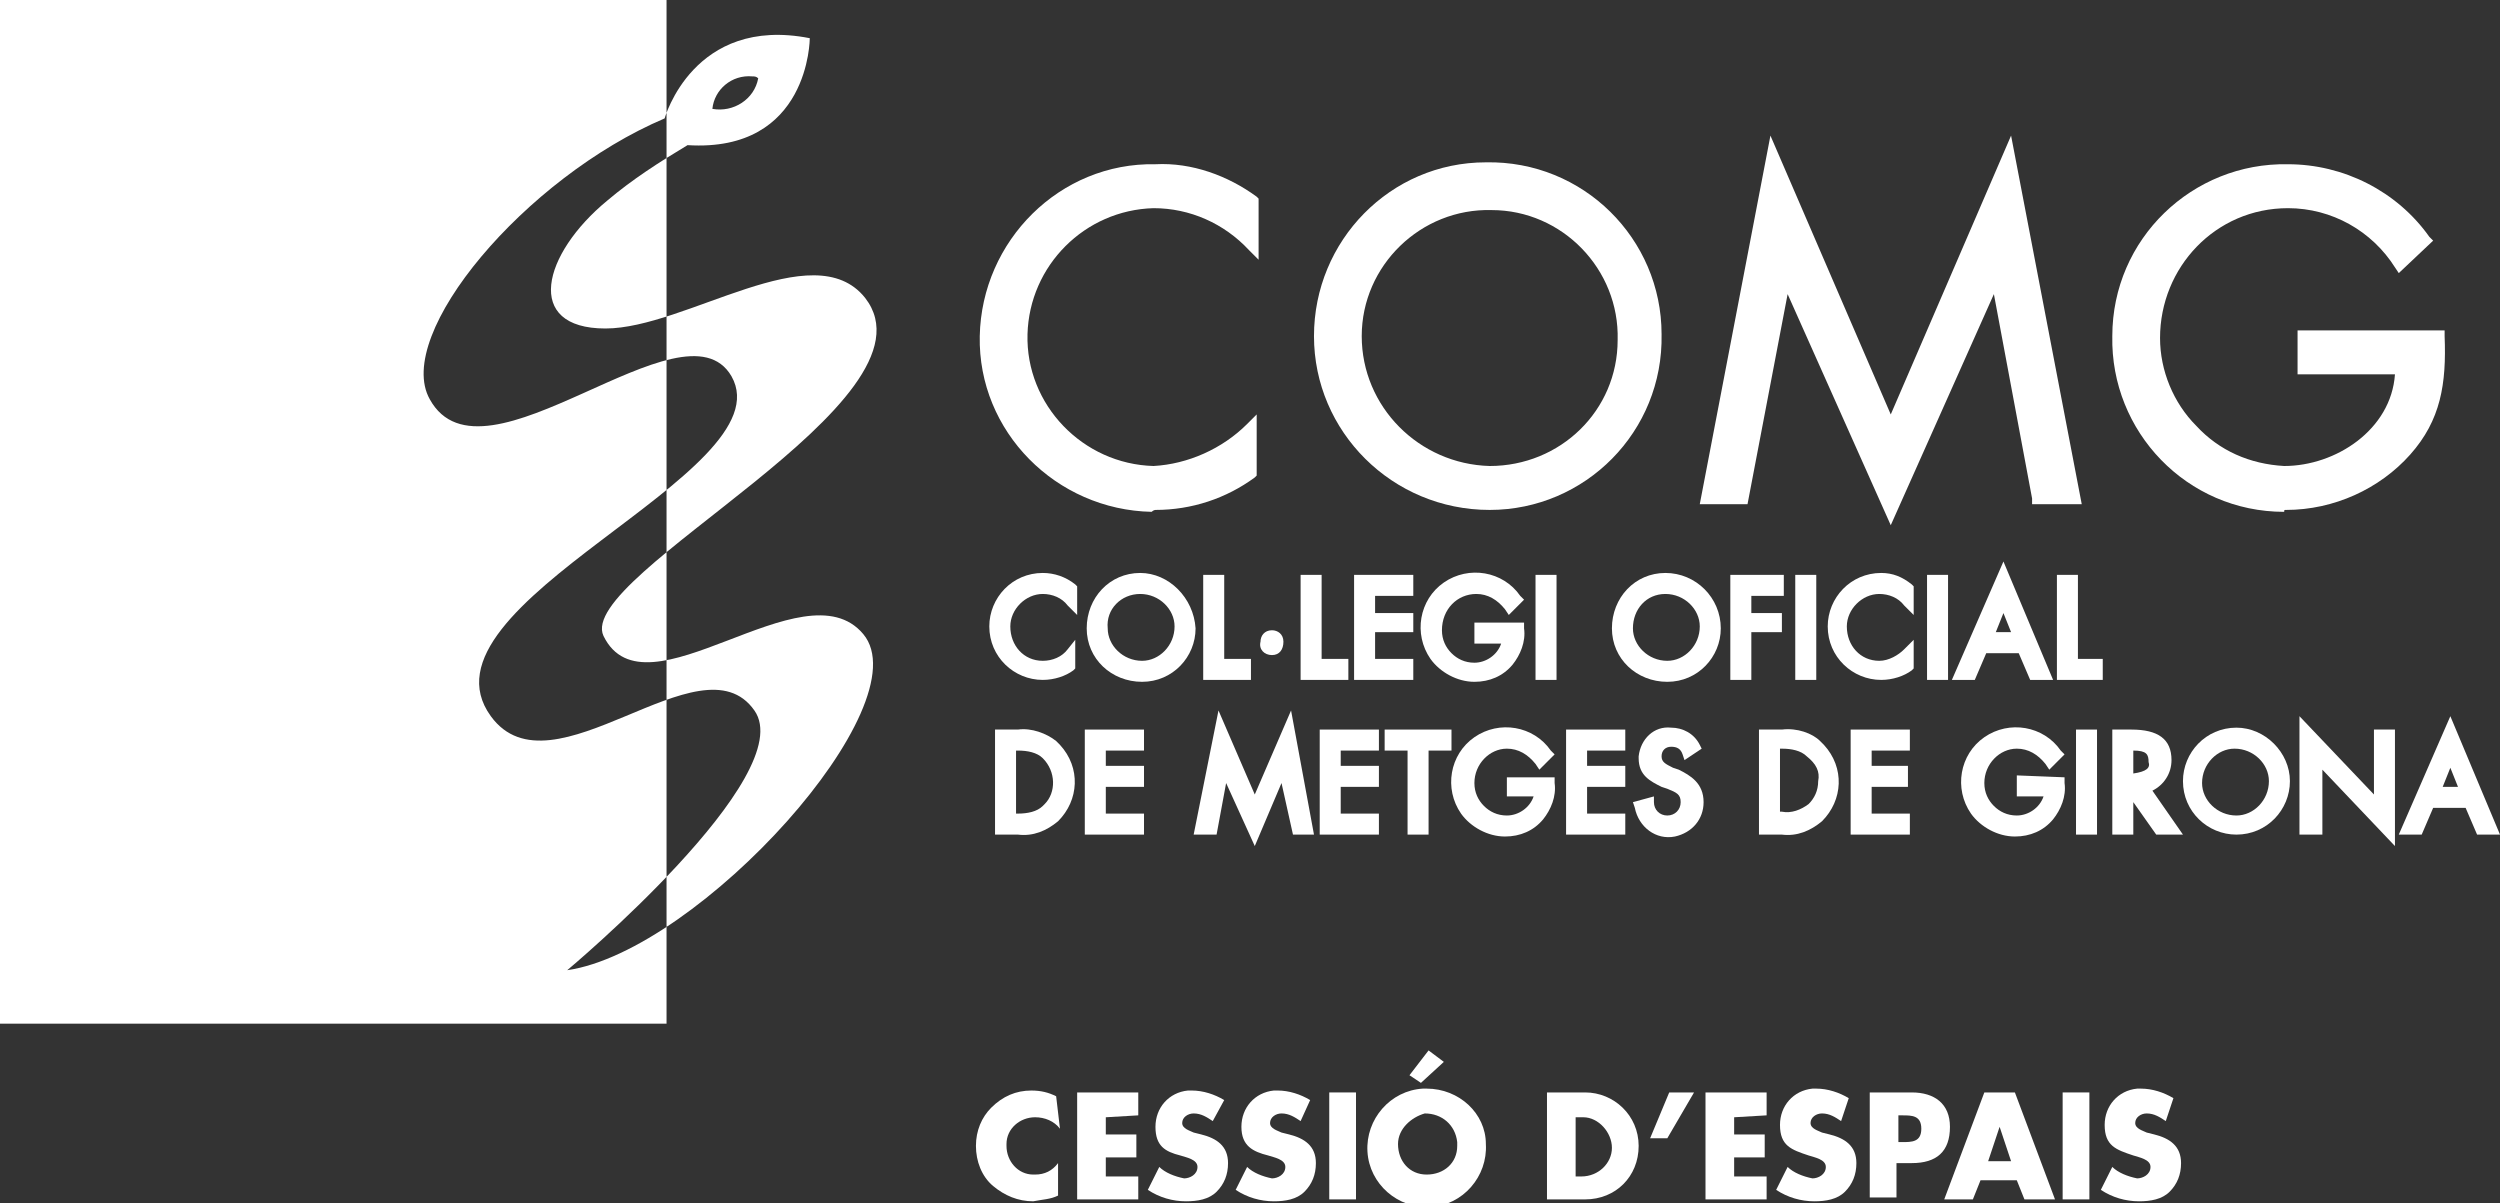 <?xml version="1.0" encoding="utf-8"?>
<!-- Generator: Adobe Illustrator 22.1.0, SVG Export Plug-In . SVG Version: 6.00 Build 0)  -->
<svg version="1.1" id="Capa_1" xmlns="http://www.w3.org/2000/svg" xmlns:xlink="http://www.w3.org/1999/xlink" x="0px" y="0px"
	 viewBox="0 0 130.9 63" style="enable-background:new 0 0 130.9 63;" xml:space="preserve">
<rect x="0" y="0" width="130.9" height="63" fill="#333333" stroke="none"/>
<style type="text/css">
	.st0{fill:#FFFFFF;}
</style>
<title>comg_gessio</title>
<g>
	<g id="_Grupo_">
		<path id="_Trazado_compuesto_" class="st0" d="M34.9,53.6H0V0h34.9V53.6z M45.2,33.2c-3.1-3.7-11.4,4.6-13.6,0.1
			C30.1,30.1,49.5,21,45.3,15.6c-2.7-3.4-9.4,1.6-13.6,1.6c-4.3,0-3.3-3.9,0.1-6.7c1.3-1.1,2.7-2,4.2-2.9c6.4,0.4,6.4-5.6,6.4-5.6
			c-6.1-1.2-7.6,4.2-7.6,4.2c-7.3,3.1-14.2,11.3-12.3,14.7c2.8,5.1,13.3-5.5,15.8-1.2c2.9,5.1-16.9,11.9-12.6,17.8
			c3.2,4.4,11-4.3,13.8-0.3c2.4,3.4-9.8,13.6-9.8,13.6C36.6,49.8,48.3,36.9,45.2,33.2L45.2,33.2z M37.3,5.7c0.1-1,1-1.8,2.1-1.7
			c0.1,0,0.2,0,0.3,0.1C39.5,5.2,38.4,5.9,37.3,5.7z"/>
		<g>
			<path class="st0" d="M54.6,30c-1.6,0-2.8,1.3-2.8,2.8c0,1.6,1.3,2.8,2.8,2.8c0,0,0,0,0,0c0.6,0,1.2-0.2,1.6-0.5l0.1-0.1v-1.5
				L55.9,34c-0.3,0.4-0.8,0.6-1.3,0.6c-1,0-1.7-0.8-1.7-1.8c0-0.9,0.8-1.7,1.7-1.7c0.5,0,1,0.2,1.3,0.6l0.5,0.5v-1.5l-0.1-0.1
				C55.8,30.2,55.2,30,54.6,30z"/>
			<path class="st0" d="M59.7,30c-1.6,0-2.8,1.3-2.8,2.9c0,1.6,1.3,2.8,2.9,2.8c1.6,0,2.8-1.3,2.8-2.8C62.5,31.3,61.2,30,59.7,30z
				 M59.7,31.1c1,0,1.8,0.8,1.8,1.7c0,1-0.8,1.8-1.7,1.8c-1,0-1.8-0.8-1.8-1.7c0,0,0,0,0,0C57.9,31.9,58.7,31.1,59.7,31.1
				C59.7,31.1,59.7,31.1,59.7,31.1L59.7,31.1z"/>
			<polygon class="st0" points="63,30.1 63,35.6 65.5,35.6 65.5,34.5 64.1,34.5 64.1,30.1 			"/>
			<path class="st0" d="M66.6,34.3c0.4,0,0.6-0.3,0.6-0.7S66.9,33,66.6,33c-0.4,0-0.6,0.3-0.6,0.6C65.9,34,66.2,34.3,66.6,34.3z"/>
			<polygon class="st0" points="70.6,34.5 69.2,34.5 69.2,30.1 68.1,30.1 68.1,35.6 70.6,35.6 			"/>
			<polygon class="st0" points="74,31.2 74,30.1 70.9,30.1 70.9,35.6 74,35.6 74,34.5 72,34.5 72,33.1 74,33.1 74,32.1 72,32.1 
				72,31.2 			"/>
			<path class="st0" d="M77.3,31.1c0.6,0,1.1,0.3,1.5,0.8l0.2,0.3l0.8-0.8l-0.2-0.2c-0.9-1.3-2.7-1.6-4-0.7c-1.3,0.9-1.6,2.7-0.7,4
				c0.5,0.7,1.4,1.2,2.3,1.2c0.8,0,1.5-0.3,2-0.9c0.4-0.5,0.7-1.2,0.6-1.9l0-0.3h-2.6v1.1h1.4c-0.2,0.6-0.8,1-1.4,1
				c-0.5,0-0.9-0.2-1.2-0.5c-0.3-0.3-0.5-0.7-0.5-1.2C75.5,31.9,76.3,31.1,77.3,31.1z"/>
			<rect x="80.4" y="30.1" class="st0" width="1.1" height="5.5"/>
			<path class="st0" d="M87.2,30c-1.6,0-2.8,1.3-2.8,2.9c0,1.6,1.3,2.8,2.9,2.8c1.6,0,2.8-1.3,2.8-2.8C90.1,31.3,88.8,30,87.2,30z
				 M87.2,31.1c1,0,1.8,0.8,1.8,1.7c0,1-0.8,1.8-1.7,1.8c-1,0-1.8-0.8-1.8-1.7c0,0,0,0,0,0C85.5,31.9,86.2,31.1,87.2,31.1
				C87.2,31.1,87.2,31.1,87.2,31.1L87.2,31.1z"/>
			<polygon class="st0" points="93.3,32.1 91.7,32.1 91.7,31.2 93.4,31.2 93.4,30.1 90.6,30.1 90.6,35.6 91.7,35.6 91.7,33.1 
				93.3,33.1 			"/>
			<rect x="94" y="30.1" class="st0" width="1.1" height="5.5"/>
			<path class="st0" d="M98.5,30c-1.6,0-2.8,1.3-2.8,2.8c0,1.6,1.3,2.8,2.8,2.8c0,0,0,0,0,0c0.6,0,1.2-0.2,1.6-0.5l0.1-0.1v-1.5
				L99.7,34c-0.3,0.3-0.8,0.6-1.3,0.6c-1,0-1.7-0.8-1.7-1.8c0-0.9,0.8-1.7,1.7-1.7c0.5,0,1,0.2,1.3,0.6l0.5,0.5v-1.5l-0.1-0.1
				C99.6,30.2,99.1,30,98.5,30z"/>
			<rect x="100.9" y="30.1" class="st0" width="1.1" height="5.5"/>
			<path class="st0" d="M104,34.2h1.7l0.6,1.4h1.2l-2.6-6.2l-2.7,6.2h1.2L104,34.2z M104.5,33.1l0.4-1l0.4,1H104.5z"/>
			<polygon class="st0" points="108.8,30.1 107.7,30.1 107.7,35.6 110.1,35.6 110.1,34.5 108.8,34.5 			"/>
			<path class="st0" d="M53.3,38.2h-1.2v5.5h1.2c0.8,0.1,1.5-0.2,2.1-0.7c1.1-1.1,1.2-2.8,0.1-4c-0.1-0.1-0.1-0.1-0.2-0.2
				C54.8,38.4,54,38.1,53.3,38.2z M53.3,42.6h-0.1v-3.3h0.1c0.5,0,1,0.1,1.3,0.4c0.7,0.7,0.7,1.8,0.1,2.4c0,0,0,0-0.1,0.1
				C54.3,42.5,53.8,42.6,53.3,42.6z"/>
			<polygon class="st0" points="56.8,43.7 59.9,43.7 59.9,42.6 57.9,42.6 57.9,41.2 59.9,41.2 59.9,40.1 57.9,40.1 57.9,39.3 
				59.9,39.3 59.9,38.2 56.8,38.2 			"/>
			<polygon class="st0" points="65.7,41.6 63.8,37.2 62.5,43.7 63.7,43.7 64.2,41 65.7,44.3 67.1,41 67.7,43.7 68.8,43.7 67.6,37.2 
							"/>
			<polygon class="st0" points="69.1,43.7 72.2,43.7 72.2,42.6 70.2,42.6 70.2,41.2 72.2,41.2 72.2,40.1 70.2,40.1 70.2,39.3 
				72.2,39.3 72.2,38.2 69.1,38.2 			"/>
			<polygon class="st0" points="72.5,39.3 73.7,39.3 73.7,43.7 74.8,43.7 74.8,39.3 76,39.3 76,38.2 72.5,38.2 			"/>
			<path class="st0" d="M78.9,40.6v1.1h1.4c-0.2,0.6-0.8,1-1.4,1c-0.5,0-0.9-0.2-1.2-0.5c-0.3-0.3-0.5-0.7-0.5-1.2
				c0-1,0.8-1.8,1.7-1.8c0.6,0,1.1,0.3,1.5,0.8l0.2,0.3l0.8-0.8l-0.2-0.2c-0.9-1.3-2.7-1.6-4-0.7c-1.3,0.9-1.6,2.7-0.7,4
				c0.5,0.7,1.4,1.2,2.3,1.2c0.8,0,1.5-0.3,2-0.9c0.4-0.5,0.7-1.2,0.6-1.9l0-0.3H78.9z"/>
			<polygon class="st0" points="82,43.7 85.1,43.7 85.1,42.6 83.1,42.6 83.1,41.2 85.1,41.2 85.1,40.1 83.1,40.1 83.1,39.3 
				85.1,39.3 85.1,38.2 82,38.2 			"/>
			<path class="st0" d="M87.9,40.3l-0.3-0.1C87.2,40,87,39.9,87,39.6c0-0.3,0.2-0.5,0.5-0.5c0,0,0,0,0,0c0.3,0,0.5,0.1,0.6,0.4
				l0.1,0.3l0.9-0.6L89,39c-0.3-0.6-0.9-0.9-1.5-0.9c-0.9-0.1-1.6,0.6-1.7,1.5c0,0,0,0,0,0.1c0,0.9,0.6,1.2,1.2,1.5l0.3,0.1
				c0.5,0.2,0.7,0.3,0.7,0.7c0,0.4-0.3,0.7-0.7,0.7c0,0,0,0,0,0c-0.4,0-0.7-0.3-0.7-0.7l0-0.3L85.5,42l0.1,0.3
				c0.2,1,1.1,1.7,2.1,1.5c0.9-0.2,1.5-0.9,1.5-1.8C89.2,41,88.5,40.6,87.9,40.3z"/>
			<path class="st0" d="M93.3,38.2h-1.2v5.5h1.2c0.8,0.1,1.5-0.2,2.1-0.7c1.1-1.1,1.2-2.8,0.1-4c-0.1-0.1-0.1-0.1-0.2-0.2
				C94.9,38.4,94.1,38.1,93.3,38.2z M95.2,40.9c0,0.5-0.2,0.9-0.5,1.2c-0.4,0.3-0.9,0.5-1.4,0.4h-0.1v-3.3h0.1c0.5,0,1,0.1,1.3,0.4
				C95.1,40,95.3,40.4,95.2,40.9L95.2,40.9z"/>
			<polygon class="st0" points="96.9,43.7 100,43.7 100,42.6 98,42.6 98,41.2 99.9,41.2 99.9,40.1 98,40.1 98,39.3 100,39.3 
				100,38.2 96.9,38.2 			"/>
			<path class="st0" d="M105.6,40.6v1.1h1.4c-0.2,0.6-0.8,1-1.4,1c-0.5,0-0.9-0.2-1.2-0.5c-0.3-0.3-0.5-0.7-0.5-1.2
				c0-1,0.8-1.8,1.7-1.8c0.6,0,1.1,0.3,1.5,0.8l0.2,0.3l0.8-0.8l-0.2-0.2c-0.9-1.3-2.7-1.6-4-0.7c-1.3,0.9-1.6,2.7-0.7,4
				c0.5,0.7,1.4,1.2,2.3,1.2c0.8,0,1.5-0.3,2-0.9c0.4-0.5,0.7-1.2,0.6-1.9l0-0.3L105.6,40.6z"/>
			<rect x="108.7" y="38.2" class="st0" width="1.1" height="5.5"/>
			<path class="st0" d="M113.7,39.8c0-1.1-0.7-1.6-2.1-1.6h-1v5.5h1.1v-1.7l1.2,1.7h1.4l-1.6-2.3C113.3,41.1,113.7,40.5,113.7,39.8z
				 M111.7,40.5v-1.2c0.7,0,0.8,0.2,0.8,0.6C112.6,40.2,112.4,40.4,111.7,40.5z"/>
			<path class="st0" d="M117.1,38.1c-1.6,0-2.8,1.3-2.8,2.8c0,1.6,1.3,2.8,2.8,2.8c1.6,0,2.8-1.3,2.8-2.8
				C119.9,39.4,118.6,38.1,117.1,38.1z M117.1,42.7c-1,0-1.8-0.8-1.8-1.7c0-1,0.8-1.8,1.7-1.8c1,0,1.8,0.8,1.8,1.7c0,0,0,0,0,0
				C118.8,41.9,118,42.7,117.1,42.7z"/>
			<polygon class="st0" points="124.3,41.6 120.4,37.5 120.4,43.7 121.6,43.7 121.6,40.3 125.4,44.3 125.4,38.2 124.3,38.2 			"/>
			<path class="st0" d="M128.3,37.5l-2.7,6.2h1.2l0.6-1.4h1.7l0.6,1.4h1.2L128.3,37.5z M127.9,41.2l0.4-1l0.4,1H127.9z"/>
			<path class="st0" d="M60.5,26.7c1.9,0,3.7-0.6,5.2-1.7l0.1-0.1v-3.2l-0.5,0.5c-1.3,1.3-3.1,2.1-4.9,2.2c-3.7-0.1-6.7-3.2-6.6-6.9
				c0.1-3.6,3-6.5,6.6-6.6c1.9,0,3.7,0.8,5,2.2l0.5,0.5v-3.2l-0.1-0.1c-1.5-1.1-3.4-1.8-5.3-1.7c-5-0.1-9.1,4-9.2,9s4,9.1,9,9.2
				C60.4,26.7,60.5,26.7,60.5,26.7L60.5,26.7z"/>
			<path class="st0" d="M78,26.7c5,0,9.1-4.1,9-9.2c0-5-4.1-9.1-9.2-9c-5,0-9,4.1-9,9.1C68.8,22.6,72.9,26.7,78,26.7z M71.3,17.6
				c0-3.7,3.1-6.7,6.8-6.6c3.7,0,6.7,3.1,6.6,6.8c0,3.7-3,6.6-6.7,6.6C74.3,24.3,71.3,21.3,71.3,17.6z"/>
			<polygon class="st0" points="93.6,15.4 99,27.5 104.4,15.4 106.4,26.1 106.4,26.4 109,26.4 105.3,7.1 99,21.7 92.7,7.1 89,26.4 
				91.5,26.4 			"/>
			<path class="st0" d="M119.7,26.7c2.5,0,4.9-1.1,6.5-2.9c1.6-1.8,1.9-3.7,1.8-6.2l0-0.3h-7.7v2.3h5.1c-0.2,2.9-3.1,4.8-5.8,4.8
				c-1.8-0.1-3.4-0.8-4.6-2.1c-1.2-1.2-1.9-2.9-1.9-4.6c0-3.7,2.9-6.8,6.7-6.8c2.3,0,4.4,1.2,5.6,3.1l0.2,0.3l1.8-1.7l-0.2-0.2
				c-1.7-2.4-4.5-3.8-7.4-3.8c-5-0.1-9.2,3.9-9.2,9c-0.1,5,3.9,9.2,9,9.2C119.6,26.7,119.6,26.7,119.7,26.7L119.7,26.7z"/>
		</g>
	</g>
	<g>
		<path class="st0" d="M55.5,59.1c-0.3-0.4-0.8-0.6-1.3-0.6c-0.8,0-1.5,0.6-1.5,1.4c0,0,0,0.1,0,0.1c0,0.8,0.6,1.5,1.4,1.5
			c0,0,0.1,0,0.1,0c0.5,0,0.9-0.2,1.2-0.6v1.7c-0.4,0.2-0.8,0.2-1.3,0.3c-0.8,0-1.5-0.3-2.1-0.8c-0.6-0.5-0.9-1.3-0.9-2.1
			c0-0.8,0.3-1.5,0.8-2c0.6-0.6,1.3-0.9,2.1-0.9c0.5,0,0.9,0.1,1.3,0.3L55.5,59.1z"/>
		<path class="st0" d="M57.9,58.5v0.9h1.6v1.2h-1.6v1h1.7v1.2h-3.2v-5.6h3.2v1.2L57.9,58.5z"/>
		<path class="st0" d="M63.5,58.7c-0.3-0.2-0.6-0.4-1-0.4c-0.3,0-0.6,0.2-0.6,0.5s0.4,0.4,0.6,0.5l0.4,0.1c0.8,0.2,1.4,0.6,1.4,1.5
			c0,0.6-0.2,1.1-0.6,1.5c-0.4,0.4-1,0.5-1.6,0.5c-0.7,0-1.4-0.2-2-0.6l0.6-1.2c0.3,0.3,0.8,0.5,1.3,0.6c0.3,0,0.7-0.2,0.7-0.6
			s-0.6-0.5-0.9-0.6C61,60.3,60.5,60,60.5,59c0-1,0.7-1.8,1.7-1.9c0.1,0,0.1,0,0.2,0c0.6,0,1.2,0.2,1.7,0.5L63.5,58.7z"/>
		<path class="st0" d="M68.1,58.7c-0.3-0.2-0.6-0.4-1-0.4c-0.3,0-0.6,0.2-0.6,0.5s0.4,0.4,0.6,0.5l0.4,0.1c0.8,0.2,1.4,0.6,1.4,1.5
			c0,0.6-0.2,1.1-0.6,1.5c-0.4,0.4-1,0.5-1.6,0.5c-0.7,0-1.4-0.2-2-0.6l0.6-1.2c0.3,0.3,0.8,0.5,1.3,0.6c0.3,0,0.7-0.2,0.7-0.6
			s-0.6-0.5-0.9-0.6C65.6,60.3,65,60,65,59c0-1,0.7-1.8,1.7-1.9c0.1,0,0.1,0,0.2,0c0.6,0,1.2,0.2,1.7,0.5L68.1,58.7z"/>
		<path class="st0" d="M71,62.8h-1.4v-5.6H71V62.8z"/>
		<path class="st0" d="M77.8,59.9c0.1,1.7-1.2,3.2-2.9,3.3c-1.7,0.1-3.2-1.2-3.3-2.9s1.2-3.2,2.9-3.3c0.1,0,0.1,0,0.2,0
			C76.4,57,77.8,58.3,77.8,59.9C77.8,59.9,77.8,59.9,77.8,59.9z M73.2,59.9c0,0.9,0.6,1.6,1.5,1.6c0.9,0,1.6-0.6,1.6-1.5
			c0-0.1,0-0.1,0-0.2c-0.1-0.9-0.8-1.5-1.7-1.5C73.9,58.5,73.2,59.1,73.2,59.9z M74.4,56.7l-0.6-0.4l1-1.3l0.8,0.6L74.4,56.7z"/>
		<path class="st0" d="M81,57.2h2c1.5,0,2.8,1.2,2.8,2.8s-1.2,2.8-2.8,2.8c0,0,0,0,0,0h-2V57.2z M82.5,61.6h0.3
			c0.9,0,1.6-0.7,1.6-1.5s-0.7-1.6-1.5-1.6c0,0-0.1,0-0.1,0h-0.3L82.5,61.6z"/>
		<path class="st0" d="M88.7,57.2l-1.4,2.4h-0.9l1-2.4H88.7z"/>
		<path class="st0" d="M90.8,58.5v0.9h1.6v1.2h-1.6v1h1.7v1.2h-3.2v-5.6h3.2v1.2L90.8,58.5z"/>
		<path class="st0" d="M96.4,58.7c-0.3-0.2-0.6-0.4-1-0.4c-0.3,0-0.6,0.2-0.6,0.5s0.4,0.4,0.6,0.5l0.4,0.1c0.8,0.2,1.4,0.6,1.4,1.5
			c0,0.6-0.2,1.1-0.6,1.5c-0.4,0.4-1,0.5-1.6,0.5c-0.7,0-1.4-0.2-2-0.6l0.6-1.2c0.3,0.3,0.8,0.5,1.3,0.6c0.3,0,0.7-0.2,0.7-0.6
			s-0.6-0.5-0.9-0.6c-0.9-0.3-1.5-0.5-1.5-1.6c0-1,0.7-1.8,1.7-1.9c0.1,0,0.1,0,0.2,0c0.6,0,1.2,0.2,1.7,0.5L96.4,58.7z"/>
		<path class="st0" d="M97.9,57.2h2.2c1.2,0,2,0.6,2,1.8c0,1.3-0.7,1.9-2,1.9h-0.8v1.8h-1.4V57.2z M99.4,59.8h0.2c0.5,0,1,0,1-0.7
			c0-0.7-0.5-0.7-1-0.7h-0.2L99.4,59.8z"/>
		<path class="st0" d="M103.7,61.8l-0.4,1h-1.5l2.1-5.6h1.6l2.1,5.6H106l-0.4-1H103.7z M104.7,59L104.7,59l-0.6,1.8h1.2L104.7,59z"
			/>
		<path class="st0" d="M109.4,62.8H108v-5.6h1.4L109.4,62.8z"/>
		<path class="st0" d="M113.4,58.7c-0.3-0.2-0.6-0.4-1-0.4c-0.3,0-0.6,0.2-0.6,0.5s0.4,0.4,0.6,0.5l0.4,0.1c0.8,0.2,1.4,0.6,1.4,1.5
			c0,0.6-0.2,1.1-0.6,1.5c-0.4,0.4-1,0.5-1.6,0.5c-0.7,0-1.4-0.2-2-0.6l0.6-1.2c0.3,0.3,0.8,0.5,1.3,0.6c0.3,0,0.7-0.2,0.7-0.6
			s-0.6-0.5-0.9-0.6c-0.9-0.3-1.5-0.5-1.5-1.6c0-1,0.7-1.8,1.7-1.9c0.1,0,0.1,0,0.2,0c0.6,0,1.2,0.2,1.7,0.5L113.4,58.7z"/>
	</g>
</g>
</svg>
